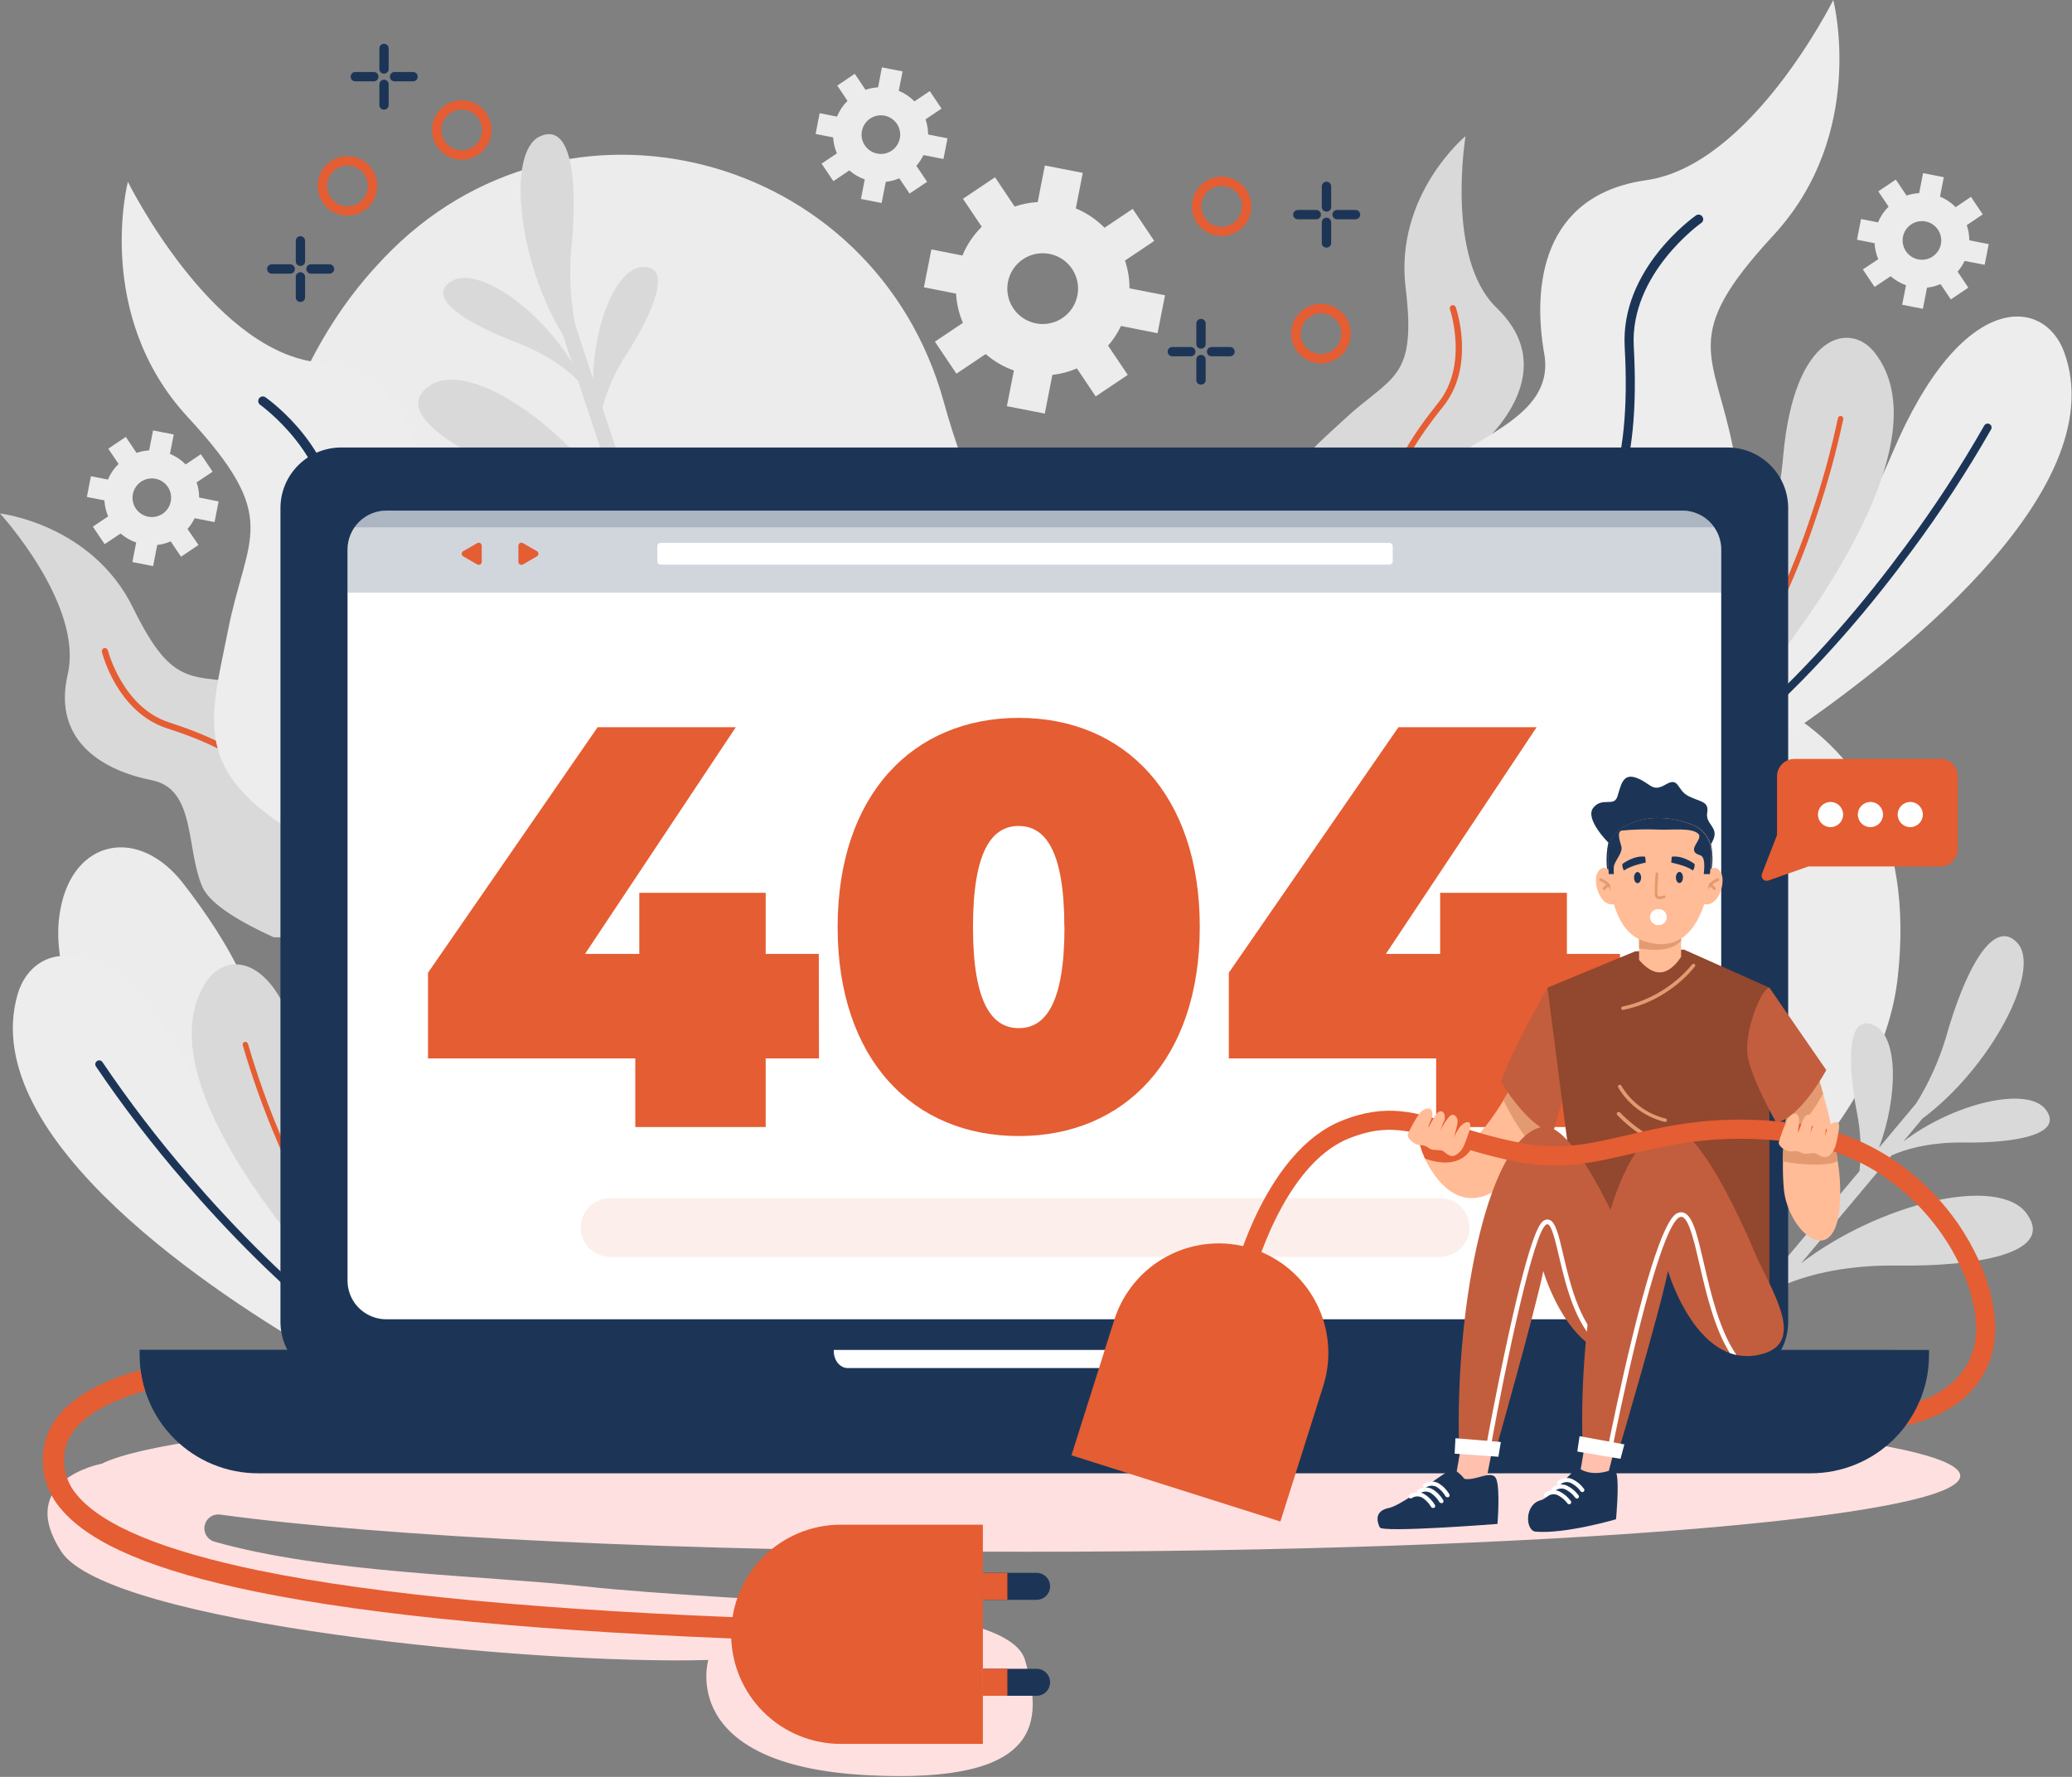 <svg width="730" height="626" viewBox="0 0 730 626" fill="none" xmlns="http://www.w3.org/2000/svg">
<rect x="0" y="0" width="730" height="626" fill="#808080" stroke="none"/>
<g clip-path="url(#clip0_304_1042)">
<path d="M332.515 141.608C308.151 53.196 198.305 24.697 135.351 90.788L132.642 93.687C42.344 191.794 85.022 433.553 273.379 494.828C461.735 556.104 657.632 444.135 668.627 344.175C679.621 244.214 592.745 212.689 457.933 240.697C381.703 256.491 347.692 196.658 332.515 141.608Z" fill="#ECECEC"/>
<path d="M522.551 161.98C497.347 166.083 490.361 188.404 509.878 204.246C516.309 209.473 525.482 213.83 538.567 216C588.42 224.269 614.86 202.218 594.884 173.624C582.512 155.976 547.517 157.861 522.551 161.98Z" fill="#FFE8D9"/>
<path d="M64.507 311.193C48.84 291.026 25.886 295.589 21.307 320.254C19.723 328.397 20.357 338.551 24.729 351.082C41.331 398.797 73.347 411.454 88.888 380.23C98.472 360.951 80.032 331.169 64.507 311.193Z" fill="#ECECEC"/>
<path d="M407.826 117.386L410.456 104.032L397.941 101.576C397.946 98.254 397.411 94.953 396.357 91.802L406.654 84.879L399.066 73.584L389.149 80.237C386.263 77.314 382.821 74.998 379.026 73.426L381.482 60.911L368.127 58.297L365.592 71.192C362.829 71.342 360.099 71.875 357.482 72.776L350.559 62.447L339.264 70.035L345.885 79.889C342.962 82.775 340.646 86.217 339.074 90.012L328.143 87.873L325.513 101.212L336.84 103.445C337.033 106.992 337.848 110.478 339.248 113.742L329.379 120.364L336.967 131.659L347.264 124.737C350.182 127.279 353.559 129.242 357.212 130.519L354.741 143.097L368.095 145.711L370.773 132.071C373.749 131.747 376.659 130.978 379.406 129.79L386.028 139.659L397.323 132.071L390.4 121.774C392.222 119.686 393.747 117.357 394.931 114.851L407.826 117.386ZM374.321 112.032C372.275 113.408 369.866 114.146 367.4 114.154C364.934 114.161 362.522 113.437 360.467 112.073C358.413 110.709 356.809 108.766 355.859 106.491C354.909 104.215 354.654 101.709 355.129 99.289C355.603 96.869 356.784 94.644 358.523 92.895C360.262 91.147 362.48 89.953 364.898 89.465C367.315 88.978 369.823 89.218 372.103 90.155C374.384 91.093 376.336 92.686 377.711 94.733C379.551 97.478 380.227 100.84 379.592 104.083C378.956 107.325 377.061 110.184 374.321 112.032Z" fill="#ECECEC"/>
<path d="M332.389 56.016L333.83 48.729L326.987 47.383C326.984 45.565 326.679 43.761 326.084 42.044L331.723 38.258L327.573 32.095L322.187 35.707C320.603 34.112 318.718 32.846 316.642 31.984L317.989 25.157L310.702 23.731L309.371 30.765C307.861 30.86 306.369 31.153 304.935 31.636L301.149 25.996L294.987 30.147L298.599 35.533C297 37.114 295.734 38.999 294.876 41.078L288.777 39.889L287.351 47.192L293.529 48.412C293.64 50.349 294.085 52.251 294.844 54.036L289.458 57.648L293.609 63.826L299.232 60.04C300.823 61.435 302.668 62.511 304.666 63.208L303.319 70.099L310.607 71.525L312.08 64.064C313.716 63.887 315.317 63.471 316.832 62.828L320.46 68.198L326.638 64.048L322.852 58.424C323.852 57.283 324.689 56.009 325.339 54.638L332.389 56.016ZM314.123 53.101C313.005 53.846 311.69 54.244 310.346 54.244C309.002 54.243 307.688 53.846 306.569 53.1C305.451 52.354 304.578 51.295 304.06 50.054C303.543 48.813 303.404 47.447 303.661 46.128C303.919 44.809 304.561 43.595 305.506 42.64C306.452 41.684 307.659 41.03 308.976 40.759C310.292 40.489 311.66 40.614 312.906 41.118C314.151 41.623 315.22 42.485 315.977 43.596C316.482 44.341 316.835 45.179 317.015 46.06C317.195 46.942 317.199 47.851 317.027 48.734C316.855 49.618 316.509 50.458 316.011 51.208C315.513 51.957 314.871 52.601 314.123 53.101Z" fill="#ECECEC"/>
<path d="M699.233 93.291L700.659 86.004L693.831 84.658C693.814 82.841 693.509 81.04 692.928 79.319L698.552 75.533L694.401 69.355L689.015 72.982C687.444 71.379 685.563 70.112 683.486 69.26L684.833 62.432L677.53 60.99L676.152 68.04C674.641 68.119 673.148 68.407 671.716 68.895L667.93 63.271L661.752 67.422L665.379 72.808C663.776 74.379 662.509 76.26 661.657 78.337L655.684 77.165L654.243 84.468L660.437 85.671C660.538 87.614 660.983 89.524 661.752 91.311L656.302 94.923L660.453 101.101L666.092 97.315C667.685 98.708 669.529 99.783 671.526 100.483L670.163 107.359L677.466 108.8L678.924 101.339C680.563 101.168 682.166 100.746 683.676 100.087L687.304 105.489L693.466 101.339L689.696 95.699C690.682 94.556 691.513 93.289 692.167 91.929L699.233 93.291ZM680.904 90.376C679.785 91.122 678.471 91.519 677.127 91.519C675.783 91.519 674.469 91.121 673.35 90.375C672.231 89.629 671.359 88.57 670.841 87.329C670.324 86.088 670.185 84.722 670.442 83.403C670.699 82.084 671.341 80.87 672.287 79.915C673.233 78.959 674.44 78.305 675.756 78.034C677.073 77.764 678.44 77.889 679.686 78.394C680.932 78.898 682.001 79.761 682.758 80.871C683.263 81.616 683.615 82.454 683.795 83.336C683.976 84.217 683.98 85.126 683.807 86.009C683.635 86.893 683.29 87.733 682.792 88.483C682.293 89.232 681.652 89.876 680.904 90.376Z" fill="#ECECEC"/>
<path d="M75.596 183.937L77.021 176.65L70.162 175.287C70.159 173.47 69.854 171.666 69.259 169.949L74.914 166.178L70.764 160.016L65.409 163.628C63.836 162.028 61.955 160.762 59.881 159.905L61.211 153.077L53.924 151.636L52.546 158.685C51.029 158.764 49.53 159.057 48.095 159.557L44.324 153.917L38.146 158.067L41.774 163.454C40.163 165.013 38.885 166.883 38.019 168.951L32.031 167.778L30.605 175.081L36.784 176.285C36.893 178.227 37.338 180.135 38.099 181.925L32.712 185.537L36.863 191.715L42.487 187.961C44.097 189.362 45.964 190.439 47.984 191.129L46.637 198.004L53.94 199.446L55.398 191.984C57.036 191.812 58.639 191.39 60.15 190.733L63.778 196.135L69.94 191.984L66.059 186.376C67.069 185.224 67.916 183.94 68.578 182.559L75.596 183.937ZM57.267 181.022C56.148 181.767 54.834 182.165 53.49 182.164C52.145 182.164 50.831 181.766 49.713 181.021C48.594 180.275 47.721 179.215 47.204 177.975C46.687 176.734 46.548 175.368 46.805 174.049C47.062 172.729 47.704 171.516 48.65 170.56C49.595 169.605 50.803 168.951 52.119 168.68C53.436 168.409 54.803 168.534 56.049 169.039C57.295 169.544 58.364 170.406 59.12 171.517C59.623 172.263 59.974 173.1 60.153 173.981C60.332 174.863 60.336 175.771 60.164 176.654C59.992 177.536 59.647 178.377 59.15 179.126C58.653 179.876 58.013 180.52 57.267 181.022Z" fill="#ECECEC"/>
<path d="M361.141 546.694C240.302 546.694 134.606 541.418 77.307 533.561C76.118 533.46 74.932 533.796 73.974 534.508C73.015 535.219 72.35 536.257 72.102 537.425C71.855 538.593 72.043 539.811 72.631 540.85C73.219 541.889 74.167 542.677 75.295 543.066C114.424 554.234 169.822 555.011 205.197 558.813C266.203 565.387 354.9 563.565 361.125 584.824C367.351 606.084 367.969 628.595 305.791 625.426C238.321 621.989 249.553 584.824 249.553 584.824C186.979 586.615 38.068 571.961 21.592 546.63C5.307 521.585 35.153 515.803 35.85 515.676C61.054 503.003 197.086 493.244 361.125 493.244C543.082 493.244 690.631 505.205 690.631 519.953C690.631 534.702 543.098 546.694 361.141 546.694Z" fill="#FFE0E0"/>
<path d="M135.35 469.308C120.855 454.686 89.173 420.42 69.196 381.498C40.539 325.656 11.802 330.646 6.178 350.385C-8.412 401.442 77.466 456.935 113.077 477.434L135.35 469.308Z" fill="#EDEDED"/>
<path d="M127.509 472.175C102.511 453.418 81.378 431.24 66.994 414.496C55.906 401.687 45.591 388.229 36.102 374.195C36.004 374.043 35.876 373.912 35.727 373.809C35.577 373.707 35.409 373.635 35.232 373.597C34.874 373.522 34.5 373.591 34.194 373.791C33.887 373.99 33.672 374.303 33.596 374.661C33.52 375.019 33.59 375.393 33.79 375.7C43.335 389.823 53.714 403.365 64.871 416.254C79.128 432.793 99.817 454.622 124.42 473.284L127.509 472.175Z" fill="#1C3557"/>
<path d="M131.77 449.664C125.038 436.246 112.301 408.159 107.58 379.517C100.515 336.745 80.571 333.973 72.729 345.759C51.153 378.155 102.891 437.735 119.43 455.383L131.77 449.664Z" fill="#D9D9D9"/>
<path d="M127.065 451.834C115.967 435.859 106.619 418.736 99.184 400.761C94.582 389.999 90.636 378.969 87.367 367.731C87.293 367.492 87.131 367.289 86.913 367.166C86.695 367.042 86.438 367.006 86.194 367.066C86.074 367.099 85.96 367.155 85.862 367.232C85.763 367.309 85.68 367.405 85.618 367.514C85.556 367.623 85.516 367.743 85.501 367.867C85.486 367.991 85.495 368.117 85.529 368.238C88.819 379.555 92.787 390.664 97.41 401.505C104.865 419.504 114.217 436.657 125.307 452.674L127.065 451.834Z" fill="#E55D32"/>
<path d="M607.304 252.198C620.674 236.531 649.696 199.921 666.694 159.667C691.074 101.845 720.096 104.665 727.193 123.929C745.569 173.735 664.096 235.517 630.131 258.582L607.304 252.198Z" fill="#EDEDED"/>
<path d="M615.336 254.495C638.877 233.901 658.282 210.139 671.336 192.412C681.426 178.825 690.689 164.642 699.075 149.941C699.251 149.619 699.548 149.381 699.9 149.279C700.252 149.176 700.63 149.218 700.952 149.394C701.273 149.571 701.511 149.868 701.614 150.22C701.716 150.572 701.675 150.95 701.498 151.271C693.038 166.073 683.701 180.355 673.538 194.044C660.643 211.596 641.57 234.915 618.441 255.383L615.336 254.495Z" fill="#1C3557"/>
<path d="M609.411 232.317C615.098 218.44 625.696 189.545 628.262 160.571C632.096 117.386 651.787 113.046 660.516 124.278C684.516 154.979 637.292 218.282 622.147 237.07L609.411 232.317Z" fill="#D9D9D9"/>
<path d="M614.258 234.155C624.124 217.39 632.159 199.614 638.227 181.133C641.996 170.052 645.107 158.759 647.542 147.311C647.564 147.189 647.611 147.072 647.679 146.968C647.748 146.864 647.836 146.775 647.939 146.706C648.043 146.636 648.159 146.588 648.281 146.564C648.403 146.54 648.529 146.541 648.65 146.566C648.773 146.589 648.89 146.636 648.995 146.704C649.1 146.772 649.19 146.86 649.26 146.963C649.331 147.066 649.381 147.182 649.406 147.304C649.432 147.426 649.434 147.553 649.411 147.675C646.964 159.193 643.837 170.555 640.048 181.703C633.972 200.219 625.931 218.031 616.064 234.836L614.258 234.155Z" fill="#E55D32"/>
<path d="M201.188 88.46C203.691 65.109 201.742 42.519 190.099 48.111C178.455 53.703 182.542 92.468 198.352 118.036L201.647 128.016C190.447 109.181 168.111 93.165 158.875 99.184C149.639 105.204 165.592 114.377 181.481 120.444C193.568 125.054 200.491 130.836 203.659 134.115L219.231 181.276C201.41 151.493 166.115 126.353 151.604 135.779C137.093 145.204 162.281 159.905 187.469 169.521C206.479 176.777 217.378 185.886 222.479 191.113L225.647 200.523L230.78 199.636L212.245 143.604C214.097 136.855 217 130.44 220.847 124.594C230.004 110.337 237.196 93.386 226.344 94.068C216.934 94.638 209.346 114.155 208.919 133.497L202.582 114.091C200.987 105.647 200.518 97.028 201.188 88.46Z" fill="#D9D9D9"/>
<path d="M685.561 365.608C691.898 342.987 702.005 322.741 710.749 332.198C719.494 341.656 701.387 376.206 677.26 394.123L670.559 402.187C687.985 388.816 714.583 382.242 720.904 391.098C727.224 399.953 709.054 402.741 692.056 402.519C679.113 402.329 670.606 405.181 666.44 407.05L634.535 445.07C662.1 423.969 704.238 413.624 714.187 427.755C724.135 441.886 695.367 446.226 668.404 445.862C648.032 445.577 634.567 450.028 627.898 453.006L621.561 460.595C620.072 459.707 618.598 458.789 617.109 457.886L655.129 412.579C655.91 405.601 655.584 398.544 654.163 391.668C650.995 374.971 650.503 356.626 660.341 361.252C668.88 365.276 668.705 386.202 662.02 404.357L675.137 388.69C679.604 381.483 683.108 373.724 685.561 365.608Z" fill="#D9D9D9"/>
<path d="M156.974 330.218H183.05C168.967 327.89 134.036 312.888 130.915 282.82C126.97 244.801 113.489 245.197 90.551 241.22C67.612 237.244 61.402 243.739 46.891 214.163C32.38 184.587 0 180.896 0 180.896C0 180.896 29.513 213.086 23.858 237.545C18.202 262.005 37.782 271.795 53.45 274.868C69.117 277.941 65.41 298.979 71.319 312.508C74.044 318.686 85.165 325.086 96.46 330.218H156.974Z" fill="#D9D9D9"/>
<path d="M100.499 292.721C101.64 304.127 108.198 317.688 118.036 328.998L119.113 330.218H122.075C121.236 329.315 120.491 328.428 119.683 327.573C110.178 316.753 103.731 303.319 102.654 292.499C100.927 275.295 87.636 263.557 59.517 254.48C43.2 249.204 38.051 229.291 38.004 229.133C37.933 228.855 37.755 228.616 37.509 228.467C37.263 228.319 36.968 228.274 36.689 228.341C36.55 228.374 36.419 228.435 36.304 228.519C36.189 228.604 36.092 228.71 36.018 228.833C35.944 228.955 35.895 229.091 35.875 229.232C35.854 229.373 35.861 229.517 35.897 229.656C36.103 230.527 41.378 250.947 58.852 256.586C86.004 265.315 98.867 276.484 100.499 292.721Z" fill="#E55D32"/>
<path d="M143.557 330.218H198.369V330.044C199.919 324.574 200.797 318.935 200.983 313.252C201.632 294.068 201.965 245.894 189.561 233.553C173.973 218.044 142.717 211.977 146.789 188.579C150.86 165.181 147.818 132.785 110.828 127.509C73.838 122.234 45.054 64.048 45.054 64.048C45.054 64.048 32.887 110.987 66.171 146.963C99.454 182.939 87.05 188.151 80.333 222.068C73.616 255.985 65.711 274.504 116.468 300.436C128.853 306.694 138.497 317.297 143.557 330.218Z" fill="#EDEDED"/>
<path d="M115.343 186.075C112.919 229.972 122.075 254.717 145.046 266.329C159.478 273.616 174.638 289.87 184.65 308.753C188.289 315.605 191.255 322.793 193.505 330.218H196.895C194.557 322.26 191.42 314.559 187.533 307.232C177.093 287.509 161.775 271.145 146.551 263.446C124.879 252.499 116.262 228.689 118.622 186.265C120.206 158.97 94.606 140.721 93.529 139.96C93.355 139.838 93.159 139.75 92.952 139.703C92.744 139.657 92.529 139.651 92.32 139.687C92.11 139.723 91.91 139.8 91.73 139.914C91.55 140.027 91.394 140.175 91.272 140.349C91.149 140.522 91.061 140.718 91.014 140.926C90.968 141.133 90.962 141.348 90.998 141.558C91.034 141.767 91.111 141.968 91.225 142.148C91.338 142.328 91.486 142.483 91.66 142.606C91.866 142.78 116.769 160.602 115.343 186.075Z" fill="#1C3557"/>
<path d="M463.288 243.311H489.965L517.038 225.679C523.708 215.208 529.537 203.786 528.444 197.164C526.052 182.574 511.399 167.065 522.852 155.85C534.306 144.634 545.363 125.846 527.272 108.436C509.181 91.026 516.341 47.937 516.341 47.937C516.341 47.937 491.248 68.721 495.225 101.418C499.201 134.115 490.393 132.103 473.411 147.913C456.428 163.723 444.817 170.741 462.321 204.8C468.848 217.505 467.565 231.287 463.288 243.311Z" fill="#D9D9D9"/>
<path d="M493.213 196.467C498.488 206.638 500.389 221.592 498.314 236.452C498.314 236.974 498.155 237.497 498.076 238.036L495.589 239.62C495.811 238.405 496.001 237.233 496.159 236.103C498.139 221.846 496.27 207.065 491.28 197.418C483.359 182.052 488.112 164.958 506.662 141.972C517.45 128.649 510.908 109.148 510.828 108.943C510.738 108.669 510.758 108.371 510.886 108.113C511.013 107.855 511.237 107.658 511.51 107.564C511.781 107.473 512.077 107.491 512.335 107.616C512.592 107.74 512.791 107.96 512.888 108.23C513.173 109.085 519.921 129.061 508.357 143.335C490.377 165.608 485.704 181.972 493.213 196.467Z" fill="#E55D32"/>
<path d="M563.834 243.311C567.119 240.603 570.688 238.26 574.48 236.325C625.173 210.456 617.252 191.889 610.615 158.02C603.977 124.151 591.494 118.907 624.777 82.931C658.06 46.955 645.894 0 645.894 0C645.894 0 616.999 58.218 580.009 63.477C543.019 68.737 539.93 101.133 544.048 124.531C548.167 147.929 516.928 153.996 501.276 169.505C490.013 180.721 489.252 221.561 489.696 243.311H563.834Z" fill="#EDEDED"/>
<path d="M507.074 243.311C517.054 225.03 531.818 209.394 545.902 202.281C568.872 190.685 578.028 165.941 575.605 122.044C574.179 96.554 599.082 78.733 599.367 78.558C599.544 78.439 599.695 78.286 599.812 78.107C599.928 77.928 600.007 77.728 600.044 77.518C600.081 77.308 600.075 77.093 600.027 76.885C599.979 76.677 599.889 76.481 599.763 76.309C599.644 76.129 599.49 75.976 599.31 75.859C599.13 75.741 598.928 75.661 598.716 75.624C598.504 75.587 598.286 75.593 598.077 75.643C597.868 75.693 597.67 75.784 597.498 75.913C596.42 76.673 570.884 94.923 572.405 122.218C574.765 164.658 566.147 188.452 544.476 199.414C529.252 207.097 513.933 223.462 503.494 243.2V243.311H507.074Z" fill="#1C3557"/>
<path d="M608.62 157.656H120.19C108.379 157.656 98.805 167.231 98.805 179.042V465.648C98.805 477.46 108.379 487.034 120.19 487.034H608.62C620.431 487.034 630.005 477.46 630.005 465.648V179.042C630.005 167.231 620.431 157.656 608.62 157.656Z" fill="#1C3557"/>
<path d="M606.416 193.616V451.074C606.416 454.712 604.971 458.202 602.398 460.775C599.825 463.347 596.336 464.793 592.697 464.793H136.127C133.048 464.797 130.057 463.764 127.635 461.862C127.025 461.379 126.453 460.85 125.925 460.278C123.654 457.753 122.411 454.47 122.439 451.074V193.616C122.439 189.978 123.885 186.488 126.458 183.916C129.03 181.343 132.52 179.897 136.158 179.897H592.697C595.03 179.896 597.323 180.491 599.361 181.624C601.399 182.758 603.113 184.394 604.341 186.377C605.703 188.546 606.422 191.056 606.416 193.616Z" fill="white"/>
<path d="M288.539 372.879H269.766V397.07H223.826V372.879H150.796V342.701L210.55 256.206H259.232L206.115 336.064H225.236V314.535H269.766V336.064H288.475L288.539 372.879Z" fill="#E55D32"/>
<path d="M295.113 326.606C295.113 279.937 321.727 252.911 358.939 252.911C396.151 252.911 422.702 279.842 422.702 326.543C422.702 373.244 396.151 400.238 358.939 400.238C321.727 400.238 295.113 373.307 295.113 326.606ZM374.987 326.606C374.987 299.454 368.143 290.994 358.892 290.994C349.64 290.994 342.797 299.454 342.797 326.606C342.797 353.759 349.688 362.218 358.939 362.218C368.191 362.218 375.034 353.759 375.034 326.606H374.987Z" fill="#E55D32"/>
<path d="M570.757 372.879H552.048V397.07H505.981V372.879H432.935V342.701L492.69 256.206H541.371L488.27 336.064H507.391V314.535H552.048V336.064H570.757V372.879Z" fill="#E55D32"/>
<path d="M679.62 475.581V477.418C679.618 482.889 678.539 488.305 676.443 493.359C674.347 498.412 671.277 503.003 667.406 506.869C663.536 510.735 658.941 513.8 653.885 515.89C648.83 517.981 643.412 519.054 637.941 519.05H90.884C85.409 519.052 79.987 517.976 74.929 515.882C69.87 513.788 65.274 510.719 61.402 506.848C57.53 502.978 54.458 498.382 52.363 493.324C50.267 488.267 49.188 482.846 49.188 477.371V475.533L679.62 475.581Z" fill="#1C3557"/>
<g style="mix-blend-mode:screen">
<path d="M293.751 475.581V475.993C293.751 479.304 295.953 481.981 298.694 481.981H427.391C430.116 481.981 432.317 479.304 432.317 475.993V475.581H293.751Z" fill="white"/>
</g>
<path opacity="0.2" d="M606.417 193.616V208.808H122.44V193.616C122.43 190.809 123.294 188.069 124.911 185.775C126.172 183.96 127.854 182.477 129.813 181.454C131.771 180.43 133.949 179.896 136.159 179.897H592.698C596.333 179.91 599.815 181.359 602.385 183.929C604.955 186.5 606.404 189.982 606.417 193.616Z" fill="#1C3557"/>
<path d="M489.49 191.256H232.776C232.12 191.256 231.588 191.788 231.588 192.444V197.751C231.588 198.407 232.12 198.939 232.776 198.939H489.49C490.146 198.939 490.678 198.407 490.678 197.751V192.444C490.678 191.788 490.146 191.256 489.49 191.256Z" fill="white"/>
<path d="M169.727 195.089V197.941C169.726 198.126 169.677 198.308 169.584 198.468C169.492 198.628 169.358 198.761 169.198 198.854C169.038 198.947 168.857 198.996 168.671 198.997C168.486 198.998 168.304 198.951 168.143 198.86L165.672 197.434L163.2 196.008C163.039 195.915 162.905 195.781 162.812 195.62C162.719 195.458 162.67 195.276 162.67 195.089C162.67 194.903 162.719 194.72 162.812 194.559C162.905 194.398 163.039 194.264 163.2 194.171L165.672 192.761L168.143 191.335C168.304 191.244 168.486 191.196 168.671 191.197C168.857 191.198 169.038 191.248 169.198 191.341C169.358 191.433 169.492 191.567 169.584 191.727C169.677 191.887 169.726 192.069 169.727 192.254V195.089Z" fill="#E55D32"/>
<path d="M182.638 195.089V197.941C182.639 198.126 182.688 198.308 182.781 198.468C182.873 198.628 183.006 198.761 183.167 198.854C183.327 198.947 183.508 198.996 183.693 198.997C183.879 198.998 184.061 198.951 184.222 198.86L186.693 197.434L189.149 196.008C189.31 195.915 189.444 195.781 189.537 195.62C189.63 195.458 189.679 195.276 189.679 195.089C189.679 194.903 189.63 194.72 189.537 194.559C189.444 194.398 189.31 194.264 189.149 194.171L186.693 192.761L184.222 191.335C184.061 191.244 183.879 191.196 183.693 191.197C183.508 191.198 183.327 191.248 183.167 191.341C183.006 191.433 182.873 191.567 182.781 191.727C182.688 191.887 182.639 192.069 182.638 192.254V195.089Z" fill="#E55D32"/>
<path opacity="0.2" d="M603.93 185.775H124.879C126.14 183.96 127.822 182.477 129.781 181.454C131.74 180.43 133.917 179.896 136.127 179.897H592.698C594.906 179.895 597.082 180.428 599.038 181.452C600.994 182.476 602.673 183.959 603.93 185.775Z" fill="#1C3557"/>
<path opacity="0.1" d="M507.391 442.805H214.955C212.207 442.805 209.572 441.713 207.629 439.77C205.686 437.827 204.594 435.192 204.594 432.444C204.594 431.084 204.862 429.738 205.383 428.482C205.904 427.226 206.667 426.085 207.63 425.124C208.592 424.163 209.734 423.401 210.991 422.883C212.248 422.364 213.595 422.098 214.955 422.1H507.391C508.75 422.098 510.097 422.364 511.354 422.883C512.611 423.401 513.753 424.163 514.716 425.124C515.678 426.085 516.441 427.226 516.962 428.482C517.483 429.738 517.751 431.084 517.751 432.444C517.751 435.192 516.66 437.827 514.717 439.77C512.774 441.713 510.138 442.805 507.391 442.805Z" fill="#E55D32"/>
<path d="M547.185 393.411C545.194 397.262 543.01 401.011 540.642 404.642C524.943 428.405 513.268 423.319 506.995 415.985C504.972 413.621 503.297 410.98 502.02 408.143C500.675 405.199 499.752 402.079 499.28 398.876L502.195 399.541C505.648 401.125 511.367 403.312 515.612 402.71C516.153 402.625 516.683 402.487 517.197 402.298C520.999 400.856 526.179 393.379 529.68 387.676C531.977 383.953 533.561 380.991 533.561 380.991L547.185 393.411Z" fill="#FFBC96"/>
<path d="M547.185 393.411C545.194 397.262 543.01 401.011 540.642 404.642C536.277 399.433 532.583 393.695 529.648 387.565C531.945 383.842 533.529 380.88 533.529 380.88L547.185 393.411Z" fill="#E39A70"/>
<path d="M519.003 403.406C519.003 403.406 515.834 413.117 502.02 408.159C500.675 405.214 499.752 402.094 499.28 398.892L502.195 399.557C505.648 401.141 511.367 403.327 515.612 402.725L519.003 403.406Z" fill="#E55D32"/>
<path d="M647.779 428.199C644.611 446.48 629.751 433.062 628.468 418.789C628.197 415.58 628.092 412.36 628.151 409.141C628.151 406.195 628.357 403.343 628.563 400.761C628.563 400.27 628.563 399.779 628.674 399.304C629.229 393.094 630.005 388.737 630.005 388.737L639.732 376.777C639.732 376.777 640.856 380.135 642.314 385.284C643.644 390.036 645.244 396.373 646.464 402.979C646.829 404.991 647.161 407.018 647.446 409.046C648.506 415.379 648.618 421.833 647.779 428.199Z" fill="#FFBC96"/>
<path d="M642.314 385.284C639.43 390.591 634.677 397.624 628.562 400.761C628.562 400.27 628.563 399.779 628.674 399.304C629.228 393.094 630.005 388.737 630.005 388.737L639.731 376.777C639.731 376.777 640.856 380.135 642.314 385.284Z" fill="#E39A70"/>
<path d="M647.446 409.046C643.93 411.185 632.397 410.171 628.151 409.141C628.151 405.624 628.421 402.25 628.674 399.304L646.464 402.979C646.797 404.991 647.161 407.019 647.446 409.046Z" fill="#E39A70"/>
<path d="M545.204 347.961C545.204 347.961 531.137 372.801 528.824 381.228C528.824 381.228 538.424 397.292 547.153 399.066L550.321 388.119C550.321 388.119 550.717 353.775 545.204 347.961Z" fill="#C25E3E"/>
<path d="M576.096 335.161L545.205 347.961L558.861 453.846C558.861 453.846 601.395 459.818 623.383 453.846V347.961L593.284 334.543L576.096 335.161Z" fill="#92472F"/>
<path d="M569.791 392.856C575.995 399.265 583.8 403.898 592.397 406.274C592.49 406.3 592.588 406.305 592.683 406.289C592.778 406.274 592.869 406.237 592.949 406.183C593.029 406.129 593.096 406.058 593.146 405.975C593.195 405.892 593.227 405.799 593.237 405.703C593.254 405.548 593.216 405.391 593.129 405.26C593.042 405.13 592.912 405.034 592.762 404.991C584.387 402.677 576.784 398.165 570.742 391.921C570.655 391.835 570.546 391.775 570.428 391.747C570.309 391.718 570.185 391.723 570.068 391.761C569.952 391.799 569.849 391.867 569.769 391.96C569.69 392.052 569.637 392.165 569.617 392.286C569.598 392.388 569.604 392.493 569.635 392.592C569.665 392.691 569.719 392.782 569.791 392.856Z" fill="#E39A70"/>
<path d="M570.044 382.812C570.044 382.918 570.071 383.022 570.123 383.113C570.487 383.751 570.884 384.37 571.311 384.967C574.988 390.105 580.383 393.758 586.519 395.264H586.678C586.828 395.27 586.974 395.219 587.089 395.123C587.203 395.026 587.278 394.89 587.298 394.742C587.317 394.593 587.281 394.443 587.196 394.32C587.11 394.196 586.982 394.109 586.836 394.076C583.583 393.281 580.522 391.842 577.834 389.845C575.146 387.848 572.885 385.333 571.185 382.448C571.112 382.332 571.002 382.243 570.874 382.195C570.745 382.148 570.604 382.145 570.473 382.187C570.342 382.229 570.229 382.313 570.151 382.426C570.074 382.539 570.036 382.675 570.044 382.812Z" fill="#E39A70"/>
<path d="M571.153 355.248C571.159 355.333 571.182 355.416 571.222 355.492C571.262 355.567 571.317 355.634 571.385 355.686C571.452 355.738 571.53 355.776 571.613 355.796C571.696 355.816 571.782 355.818 571.866 355.802C578.022 354.562 583.834 351.994 588.896 348.278C591.985 346.068 594.761 343.452 597.15 340.499C597.245 340.368 597.284 340.206 597.261 340.046C597.237 339.886 597.152 339.741 597.023 339.644C596.959 339.595 596.886 339.559 596.807 339.539C596.729 339.519 596.648 339.514 596.568 339.526C596.488 339.538 596.412 339.566 596.343 339.608C596.274 339.65 596.214 339.705 596.167 339.771C589.892 347.332 581.254 352.56 571.645 354.614C571.498 354.638 571.365 354.716 571.274 354.834C571.183 354.952 571.14 355.1 571.153 355.248Z" fill="#E39A70"/>
<path d="M523.691 521.173L527.002 504.127H515.675L512.919 520.223C514.547 521.129 516.348 521.682 518.204 521.846C520.06 522.01 521.93 521.78 523.691 521.173Z" fill="#FFC0AD"/>
<path d="M515.929 520.999C515.929 520.999 513.426 517.703 511.462 517.83C509.498 517.957 494.448 530.234 489.284 531.28C484.119 532.325 485.149 536.159 486.115 538.107C487.082 540.056 527.589 536.888 527.589 536.888C527.589 536.888 528.571 524.816 527.193 521.141C525.814 517.466 520.064 521.838 515.929 520.999Z" fill="#1C3557"/>
<path d="M507.644 529.521C507.828 529.592 508.031 529.592 508.214 529.521C508.38 529.423 508.5 529.262 508.548 529.075C508.595 528.888 508.566 528.689 508.468 528.523C507.542 526.916 506.223 525.569 504.634 524.611C503.83 524.185 502.926 523.989 502.018 524.042C501.11 524.095 500.234 524.396 499.486 524.912C499.333 525.028 499.233 525.199 499.206 525.389C499.18 525.579 499.229 525.772 499.343 525.925C499.462 526.079 499.637 526.179 499.829 526.206C500.021 526.233 500.216 526.183 500.373 526.068C500.909 525.721 501.529 525.525 502.167 525.5C502.805 525.475 503.438 525.622 504 525.925C505.299 526.775 506.383 527.914 507.169 529.252C507.225 529.327 507.296 529.39 507.378 529.437C507.46 529.483 507.551 529.512 507.644 529.521Z" fill="white"/>
<path d="M509.783 527.446C509.967 527.517 510.17 527.517 510.353 527.446C510.437 527.399 510.51 527.335 510.569 527.259C510.628 527.183 510.671 527.096 510.696 527.003C510.721 526.91 510.727 526.814 510.715 526.718C510.702 526.623 510.671 526.531 510.623 526.448C509.692 524.844 508.374 523.498 506.789 522.535C505.982 522.11 505.075 521.914 504.165 521.967C503.255 522.02 502.376 522.321 501.625 522.836C501.549 522.894 501.485 522.966 501.437 523.048C501.39 523.131 501.359 523.222 501.347 523.316C501.335 523.411 501.343 523.507 501.369 523.599C501.394 523.69 501.438 523.776 501.498 523.85C501.614 524.002 501.786 524.103 501.976 524.129C502.165 524.156 502.358 524.107 502.512 523.993C503.049 523.648 503.667 523.452 504.304 523.424C504.942 523.397 505.575 523.538 506.14 523.834C507.448 524.678 508.535 525.825 509.308 527.177C509.425 527.325 509.596 527.421 509.783 527.446Z" fill="white"/>
<path d="M504.714 531.217C504.804 531.256 504.901 531.276 504.999 531.276C505.097 531.276 505.194 531.256 505.284 531.217C505.367 531.169 505.441 531.105 505.499 531.029C505.558 530.953 505.601 530.866 505.626 530.774C505.651 530.681 505.658 530.584 505.645 530.489C505.633 530.394 505.601 530.302 505.553 530.219C504.605 528.622 503.284 527.28 501.704 526.306C500.899 525.886 499.995 525.692 499.088 525.745C498.181 525.798 497.306 526.096 496.555 526.607C496.479 526.665 496.416 526.738 496.368 526.821C496.32 526.903 496.289 526.995 496.276 527.09C496.264 527.185 496.27 527.281 496.295 527.374C496.32 527.466 496.362 527.553 496.421 527.629C496.479 527.705 496.551 527.768 496.634 527.816C496.717 527.864 496.809 527.895 496.904 527.908C496.998 527.92 497.095 527.914 497.187 527.889C497.28 527.864 497.366 527.821 497.442 527.763C497.979 527.417 498.599 527.221 499.237 527.195C499.875 527.17 500.508 527.317 501.07 527.621C502.373 528.465 503.458 529.605 504.238 530.947C504.295 531.023 504.366 531.085 504.448 531.132C504.53 531.178 504.62 531.207 504.714 531.217Z" fill="white"/>
<path d="M575.067 443.185C575.067 443.185 555.692 395.074 543.653 396.959C524.991 399.905 512.524 457.157 514.045 510.606L526.845 511.335C526.845 511.335 541.102 461.006 543.732 447.81C543.732 447.81 553.617 482.076 575.843 477.307C592.302 473.775 581.577 456.919 575.067 443.185Z" fill="#C25E3E"/>
<path d="M525.323 509.133L523.739 508.848C523.739 508.658 527.177 489.933 531.312 471.003C539.723 432.397 542.892 430.591 543.985 429.989C544.284 429.799 544.624 429.683 544.977 429.653C545.33 429.623 545.685 429.678 546.013 429.814C548.119 430.733 549.181 435.248 550.765 442.06C553.363 453.149 556.912 468.183 566.686 474.503L565.83 475.85C555.486 469.181 551.858 453.672 549.213 442.424C547.929 437.006 546.725 431.89 545.363 431.335C545.284 431.335 545.11 431.224 544.761 431.43C540.405 433.854 530.757 479.24 525.323 509.133Z" fill="white"/>
<path d="M512.776 506.694L528.475 507.993L528.776 508.025L527.905 513.221L512.491 512.143L512.776 506.694Z" fill="white"/>
<path d="M570.108 477.545C570.108 477.545 592.634 481.87 622.512 476.5C620.275 464.689 614.253 453.929 605.355 445.846L565.07 448.761C562.535 458.266 564.421 467.866 570.108 477.545Z" fill="#1C3557"/>
<path d="M563.676 517.371C561.445 516.849 559.179 516.489 556.896 516.294C555.439 516.389 546.156 527.747 542.892 528.524C536.983 529.965 537.379 539.28 541.039 539.613C551.589 540.484 569.364 535.24 569.364 535.24C569.364 535.24 570.473 523.217 569.601 519.494C568.73 515.771 566.671 518.338 563.676 517.371Z" fill="#1C3557"/>
<path d="M566.829 518.179L570.742 502.86H559.432L556.896 517.64C556.896 517.64 560.587 520.175 566.829 518.179Z" fill="#FFC0AD"/>
<path d="M555.439 527.953C555.537 527.971 555.639 527.97 555.737 527.948C555.835 527.926 555.927 527.885 556.009 527.826C556.161 527.71 556.262 527.538 556.288 527.349C556.315 527.159 556.266 526.966 556.151 526.812C555.051 525.319 553.598 524.122 551.922 523.327C551.076 522.997 550.156 522.902 549.261 523.052C548.365 523.203 547.528 523.594 546.837 524.183C546.704 524.321 546.63 524.506 546.63 524.698C546.63 524.889 546.704 525.074 546.837 525.212C546.973 525.349 547.158 525.425 547.351 525.425C547.544 525.425 547.73 525.349 547.866 525.212C548.366 524.815 548.962 524.558 549.594 524.466C550.225 524.374 550.87 524.451 551.462 524.69C552.863 525.382 554.079 526.398 555.011 527.652C555.113 527.8 555.265 527.906 555.439 527.953Z" fill="white"/>
<path d="M557.356 525.672C557.453 525.688 557.552 525.683 557.648 525.659C557.743 525.634 557.833 525.59 557.91 525.529C557.988 525.474 558.055 525.404 558.106 525.323C558.156 525.241 558.19 525.151 558.205 525.056C558.219 524.961 558.215 524.865 558.192 524.772C558.168 524.679 558.126 524.592 558.068 524.515C556.97 523.024 555.516 521.831 553.839 521.046C552.995 520.712 552.076 520.613 551.18 520.761C550.284 520.909 549.445 521.298 548.754 521.886C548.619 522.019 548.542 522.201 548.538 522.39C548.535 522.58 548.606 522.764 548.736 522.902C548.866 523.041 549.045 523.123 549.235 523.131C549.424 523.14 549.61 523.073 549.752 522.947C550.249 522.546 550.845 522.285 551.477 522.19C552.109 522.095 552.755 522.171 553.348 522.408C554.754 523.1 555.971 524.122 556.896 525.387C557.011 525.533 557.174 525.634 557.356 525.672Z" fill="white"/>
<path d="M552.714 529.949C552.812 529.968 552.914 529.966 553.012 529.944C553.11 529.922 553.202 529.881 553.284 529.823C553.436 529.706 553.536 529.535 553.563 529.345C553.59 529.155 553.541 528.963 553.426 528.809C552.326 527.316 550.873 526.118 549.197 525.324C548.35 524.997 547.432 524.903 546.537 525.054C545.642 525.204 544.804 525.593 544.112 526.179C543.977 526.313 543.899 526.494 543.896 526.684C543.893 526.874 543.964 527.057 544.094 527.196C544.224 527.334 544.403 527.416 544.593 527.424C544.782 527.433 544.968 527.367 545.11 527.24C545.605 526.836 546.201 526.573 546.834 526.478C547.466 526.383 548.113 526.461 548.706 526.702C550.106 527.394 551.322 528.41 552.254 529.664C552.367 529.812 552.531 529.914 552.714 529.949Z" fill="white"/>
<path d="M619.755 477.292C616.331 478.079 612.752 477.871 609.443 476.69C594.52 471.367 587.66 447.763 587.66 447.763C585.094 460.959 570.235 511.256 570.235 511.256L567.922 510.955L566.338 510.733L557.577 509.577C555.85 457.854 568.936 399.858 587.581 396.911C599.621 395.01 619.011 443.137 619.011 443.137C625.49 456.919 636.215 473.775 619.755 477.292Z" fill="#C25E3E"/>
<path d="M611.786 477.355C610.991 477.184 610.208 476.961 609.442 476.69C603.945 467.85 601.093 455.494 598.78 445.545C596.959 437.624 595.216 430.147 592.951 428.864C592.786 428.769 592.603 428.712 592.413 428.698C592.224 428.684 592.034 428.714 591.858 428.785C589.925 429.402 585.378 435.818 576.618 471.557C572.452 488.618 568.982 505.6 567.921 510.971C567.699 512.048 567.572 512.666 567.572 512.698L565.988 512.397C565.988 512.397 566.099 511.795 566.305 510.812C567.367 505.553 570.836 488.428 575.05 471.208C585.331 429.228 589.862 427.739 591.351 427.248C591.737 427.113 592.148 427.064 592.555 427.102C592.962 427.14 593.357 427.266 593.711 427.47C596.61 429.054 598.163 435.85 600.333 445.181C602.757 455.684 605.798 468.737 611.786 477.355Z" fill="white"/>
<path d="M556.515 505.981L572.009 508.817L572.294 508.864L570.931 513.949L555.708 511.383L556.515 505.981Z" fill="white"/>
<path d="M623.383 347.961L643.423 376.983C643.423 376.983 634.52 393.759 625.807 395.517C625.807 395.517 616.73 379.676 615.668 371.565C614.607 363.454 620.262 348.61 623.383 347.961Z" fill="#C25E3E"/>
<path d="M566.005 303.002C566.005 314.266 572.943 322.012 584.207 322.012C595.47 322.012 603.328 313.68 603.328 302.416C603.328 291.153 596.658 282.614 585.395 282.614C571.803 282.63 566.005 291.755 566.005 303.002Z" fill="#1C3557"/>
<path d="M566.591 296.792C566.591 296.792 558.211 288.491 561.347 284.578C564.484 280.666 568.571 284.404 569.823 280.666C571.074 276.927 571.549 272.127 576.65 274.075C581.751 276.024 581.973 279.24 586.836 276.388C591.7 273.537 590.638 278.353 594.916 280.491C599.193 282.63 602.171 282.266 601.474 286.353C600.777 290.44 605.577 291.295 603.613 295.858C601.648 300.42 599.351 298.091 599.351 298.091L566.591 296.792Z" fill="#1C3557"/>
<path d="M568.461 307.866C568.461 307.866 565.292 303.683 563.011 307.137C560.729 310.59 563.977 320.776 569.664 318.226L568.461 307.866Z" fill="#FFBC96"/>
<path d="M568.429 315.137C568.323 315.138 568.219 315.105 568.133 315.042C568.047 314.979 567.984 314.89 567.954 314.788C567.612 313.796 567.065 312.888 566.346 312.123C565.628 311.359 564.756 310.755 563.787 310.353C563.727 310.332 563.673 310.299 563.626 310.256C563.579 310.213 563.541 310.162 563.514 310.104C563.488 310.046 563.473 309.984 563.471 309.921C563.469 309.857 563.479 309.794 563.502 309.735C563.523 309.675 563.556 309.62 563.599 309.573C563.642 309.527 563.693 309.489 563.751 309.462C563.808 309.436 563.871 309.421 563.934 309.419C563.998 309.417 564.061 309.427 564.12 309.45C565.233 309.903 566.234 310.592 567.055 311.47C567.875 312.348 568.496 313.394 568.872 314.535C568.889 314.595 568.894 314.658 568.886 314.721C568.879 314.783 568.859 314.843 568.828 314.897C568.797 314.952 568.756 315 568.706 315.038C568.657 315.076 568.6 315.105 568.54 315.121L568.429 315.137Z" fill="#E39A70"/>
<path d="M565.133 313.553C565.042 313.558 564.952 313.53 564.88 313.474C564.825 313.441 564.777 313.398 564.739 313.347C564.701 313.295 564.674 313.237 564.659 313.175C564.645 313.112 564.643 313.048 564.653 312.985C564.664 312.922 564.687 312.862 564.721 312.808C565.191 312.178 565.812 311.676 566.527 311.351C566.648 311.302 566.782 311.301 566.903 311.348C567.023 311.395 567.122 311.487 567.177 311.604C567.225 311.722 567.226 311.854 567.178 311.972C567.131 312.091 567.04 312.186 566.923 312.238C566.375 312.473 565.899 312.851 565.545 313.331C565.5 313.399 565.439 313.455 565.367 313.494C565.295 313.533 565.215 313.553 565.133 313.553Z" fill="#E39A70"/>
<path d="M600.714 307.866C600.714 307.866 603.882 303.683 606.163 307.137C608.444 310.59 605.197 320.776 599.51 318.226L600.714 307.866Z" fill="#FFBC96"/>
<path d="M600.746 315.137C600.852 315.138 600.956 315.105 601.041 315.042C601.127 314.979 601.19 314.89 601.221 314.788C601.562 313.796 602.11 312.888 602.828 312.123C603.546 311.359 604.419 310.755 605.387 310.353C605.447 310.332 605.502 310.299 605.549 310.256C605.596 310.213 605.634 310.162 605.66 310.104C605.687 310.046 605.701 309.984 605.704 309.921C605.706 309.857 605.695 309.794 605.672 309.735C605.651 309.675 605.618 309.62 605.576 309.573C605.533 309.527 605.481 309.489 605.424 309.462C605.366 309.436 605.304 309.421 605.24 309.419C605.177 309.417 605.114 309.427 605.055 309.45C603.942 309.903 602.94 310.592 602.12 311.47C601.299 312.348 600.679 313.394 600.302 314.535C600.285 314.595 600.281 314.658 600.288 314.721C600.296 314.783 600.316 314.843 600.347 314.897C600.378 314.952 600.419 315 600.468 315.038C600.518 315.076 600.574 315.105 600.635 315.121L600.746 315.137Z" fill="#E39A70"/>
<path d="M604.024 313.553C604.116 313.558 604.206 313.53 604.278 313.474C604.333 313.441 604.381 313.398 604.419 313.347C604.456 313.295 604.484 313.237 604.498 313.175C604.513 313.112 604.515 313.048 604.505 312.985C604.494 312.922 604.471 312.862 604.436 312.808C603.967 312.178 603.346 311.676 602.63 311.351C602.51 311.302 602.376 311.301 602.255 311.348C602.134 311.395 602.036 311.487 601.981 311.604C601.933 311.722 601.932 311.854 601.979 311.972C602.027 312.091 602.118 312.186 602.234 312.238C602.783 312.473 603.258 312.851 603.612 313.331C603.657 313.399 603.718 313.455 603.79 313.494C603.862 313.533 603.943 313.553 604.024 313.553Z" fill="#E39A70"/>
<path d="M592.286 326.939V337.062C592.286 337.062 589.26 342.226 585.173 342.575C581.086 342.923 577.474 338.139 577.474 338.139V327.652L592.286 326.939Z" fill="#FFBC96"/>
<path d="M592.286 326.939V331.422C589.545 334.48 584.682 335.24 577.474 334.163V327.652L592.286 326.939Z" fill="#E39A70"/>
<path d="M566.797 307.533C566.939 309.77 567.209 311.997 567.605 314.203C568.967 321.68 572.025 329.03 578.694 331.375C593.617 336.713 598.955 323.913 601.094 316.436C601.331 315.612 601.537 314.694 601.727 313.711C602.06 311.921 602.329 309.941 602.535 307.945C602.773 305.521 602.931 303.066 603.042 300.911C603.146 298.695 602.548 296.502 601.334 294.645C600.119 292.788 598.35 291.361 596.278 290.567C590.163 288.207 580.864 286.353 572.04 291.343C570.442 292.249 569.107 293.555 568.165 295.132C567.224 296.709 566.709 298.505 566.67 300.341C566.575 302.385 566.607 304.856 566.797 307.533Z" fill="#FFBC96"/>
<path d="M578.187 309.181C578.187 310.258 577.633 311.145 576.936 311.145C576.239 311.145 575.7 310.258 575.7 309.181C575.7 308.103 576.255 307.216 576.936 307.216C577.617 307.216 578.187 308.103 578.187 309.181Z" fill="#1C3557"/>
<path d="M592.936 309.149C592.936 310.226 592.381 311.097 591.7 311.097C591.019 311.097 590.449 310.226 590.449 309.149C590.449 308.072 591.003 307.185 591.7 307.185C592.397 307.185 592.936 308.056 592.936 309.149Z" fill="#1C3557"/>
<path d="M571.581 304.396C571.581 304.396 575.668 301.228 579.629 301.83L579.819 303.889C579.819 303.889 574.512 304.903 572.183 306.693C571.722 306.021 571.509 305.209 571.581 304.396Z" fill="#1C3557"/>
<path d="M597.038 304.396C597.038 304.396 592.951 301.228 588.991 301.83L588.801 303.889C588.801 303.889 594.108 304.903 596.436 306.693C596.897 306.021 597.11 305.209 597.038 304.396Z" fill="#1C3557"/>
<path d="M584.762 316.769C585.361 316.753 585.953 316.624 586.504 316.388C586.563 316.366 586.616 316.332 586.66 316.288C586.705 316.244 586.74 316.192 586.764 316.134C586.788 316.076 586.8 316.014 586.798 315.952C586.797 315.889 586.783 315.828 586.758 315.771C586.735 315.712 586.701 315.659 586.658 315.614C586.614 315.569 586.562 315.533 586.505 315.508C586.447 315.483 586.386 315.469 586.323 315.468C586.26 315.467 586.198 315.478 586.14 315.501C585.696 315.676 584.651 315.961 584.207 315.691C584.132 315.641 584.071 315.572 584.03 315.492C583.988 315.412 583.967 315.322 583.97 315.232C583.795 313.553 584.255 307.929 584.255 307.866C584.264 307.738 584.222 307.612 584.139 307.514C584.056 307.416 583.939 307.355 583.811 307.343C583.749 307.339 583.686 307.347 583.627 307.367C583.567 307.387 583.513 307.418 583.466 307.459C583.418 307.501 583.38 307.551 583.352 307.607C583.325 307.663 583.308 307.724 583.304 307.786C583.068 310.298 582.967 312.821 583.003 315.343C583.025 315.578 583.099 315.805 583.219 316.008C583.34 316.211 583.504 316.384 583.7 316.515C584.024 316.695 584.391 316.783 584.762 316.769Z" fill="#E39A70"/>
<path d="M584.096 320.286C583.38 320.303 582.697 320.593 582.186 321.096C581.676 321.599 581.376 322.277 581.347 322.993C581.319 323.71 581.565 324.41 582.034 324.951C582.504 325.493 583.162 325.836 583.875 325.909H584.698C585.41 325.836 586.068 325.495 586.538 324.955C587.008 324.415 587.255 323.717 587.229 323.001C587.203 322.286 586.905 321.607 586.397 321.103C585.889 320.598 585.208 320.306 584.492 320.286H584.096Z" fill="white"/>
<path d="M602.441 307.945H600.255C600.492 305.759 600.841 301.893 599.035 301.339C593.348 299.596 600.714 295.588 598.148 293.577C595.581 291.565 589.197 292.436 584.762 292.293C580.292 292.074 575.813 292.18 571.36 292.61C569.617 293.006 570.583 295.905 571.217 298.155C571.851 300.404 569.078 302.907 568.603 305.204C568.491 306.114 568.491 307.035 568.603 307.945H566.797C566.575 305.109 566.544 302.48 566.575 300.341C566.614 298.504 567.129 296.709 568.071 295.132C569.012 293.554 570.347 292.249 571.946 291.343C580.769 286.353 590.068 288.175 596.183 290.567C598.255 291.361 600.024 292.788 601.239 294.645C602.453 296.502 603.051 298.695 602.948 300.911C602.868 303.066 602.71 305.521 602.441 307.945Z" fill="#1C3557"/>
<path d="M701.942 476.42C699.233 486.971 691.66 494.987 680.064 499.581C677.277 500.676 674.406 501.545 671.478 502.179L671.748 501.814C673.562 499.312 675.087 496.612 676.294 493.767C683.961 490.979 692.659 485.498 695.415 474.757C698.061 464.428 693.831 448.951 684.532 435.359C677.181 424.587 660.5 405.973 631.336 402.361C605.878 399.192 589.34 403.09 574.734 406.495C562.33 409.395 550.623 412.135 536.286 409.664C527.544 408.026 518.943 405.711 510.559 402.741C497.442 398.4 488.777 395.533 475.027 401.157C451.819 410.662 441.458 450.076 441.363 450.472L434.836 448.808C435.296 447.05 446.116 405.719 472.46 394.947C488.524 388.373 499.185 391.89 512.682 396.357C520.766 399.208 529.061 401.422 537.49 402.979C550.48 405.26 561.031 402.789 573.26 399.921C588.389 396.389 605.561 392.381 632.207 395.676C644.532 397.159 656.341 401.498 666.694 408.349C675.922 414.501 683.882 422.369 690.14 431.525C700.548 446.907 705.094 464.096 701.942 476.42Z" fill="#E55D32"/>
<path d="M377.49 512.714L392.587 464.967C395.684 455.221 402.52 447.102 411.597 442.392C420.673 437.682 431.247 436.765 440.999 439.842C445.837 441.367 450.327 443.831 454.213 447.092C458.098 450.353 461.303 454.348 463.644 458.849C465.984 463.349 467.415 468.267 467.854 473.32C468.293 478.374 467.732 483.465 466.203 488.302L451.106 536.032L377.49 512.714Z" fill="#E55D32"/>
<path d="M495.953 399.636C497.079 397.187 498.387 394.825 499.866 392.571C501.196 390.512 504.285 389.514 504.618 391.969C504.887 393.918 503.493 395.391 503.208 397.292C503.208 397.292 503.889 396.215 505.41 393.411C506.788 390.86 508.674 391.05 508.959 392.983C509.244 394.916 508.689 394.726 508.23 396.151C507.628 397.973 506.788 400.254 506.788 400.254C507.404 398.199 508.386 396.273 509.687 394.567C510.717 393.173 511.731 391.636 513.252 393.791C514.028 394.868 513.014 397.815 512.19 400.967C512.19 400.967 513.775 396.753 515.945 395.66C517.608 394.805 518.464 395.565 517.814 397.878C517.263 399.786 516.596 401.659 515.818 403.486C515.184 405.26 512.856 407.795 511.066 407.209C509.276 406.623 508.816 405.339 507.565 405.244C506.313 405.149 504.285 405.244 503.43 404.484C502.544 403.752 501.407 403.394 500.262 403.486C498.757 403.407 495.874 401.537 495.953 399.636Z" fill="#FFBC96"/>
<path d="M626.662 402.567C627.4 399.971 628.332 397.434 629.45 394.978C630.448 392.745 632.951 391.129 633.68 393.521C634.234 395.406 633.458 397.212 633.474 399.129C633.474 399.129 633.981 397.957 635.058 394.947C636.024 392.222 637.91 392.127 638.48 393.98C639.05 395.834 638.48 395.739 638.258 397.149C637.941 399.05 637.45 401.426 637.45 401.426C637.755 399.302 638.43 397.248 639.446 395.359C640.254 393.775 641.03 392.19 642.852 394.044C643.771 394.994 643.232 398.068 642.852 401.299C642.852 401.299 643.232 397.434 645.149 396.04C646.733 394.931 648.223 394.994 647.937 397.386C647.68 399.356 647.305 401.308 646.813 403.232C646.464 405.085 644.563 407.984 642.646 407.652C640.729 407.319 640.143 406.147 638.876 406.242C637.609 406.337 635.708 406.765 634.678 406.131C633.681 405.54 632.492 405.363 631.367 405.64C630.005 405.846 626.868 404.452 626.662 402.567Z" fill="#FFBC96"/>
<path d="M369.964 558.876C369.964 560.136 369.464 561.345 368.572 562.237C367.681 563.128 366.472 563.628 365.212 563.628H346.281V554.124H365.212C366.472 554.124 367.681 554.624 368.572 555.515C369.464 556.407 369.964 557.616 369.964 558.876Z" fill="#1C3557"/>
<path d="M369.964 592.682C369.963 593.942 369.462 595.15 368.57 596.041C367.68 596.932 366.472 597.434 365.212 597.435H346.281V587.93H365.212C366.472 587.93 367.681 588.43 368.572 589.322C369.464 590.213 369.964 591.422 369.964 592.682Z" fill="#1C3557"/>
<path d="M354.915 554.124H346.281V563.628H354.915V554.124Z" fill="#E55D32"/>
<path d="M354.915 587.93H346.281V597.435H354.915V587.93Z" fill="#E55D32"/>
<path d="M271.161 570.218L270.891 577.743C192.428 574.987 131.565 569.268 90.028 560.729C54.4 553.41 32.143 544 21.814 531.977C19.288 529.177 17.396 525.865 16.267 522.267C15.138 518.669 14.799 514.87 15.271 511.129C16.855 498.187 28.357 488.634 49.505 482.614C49.812 485.112 50.342 487.578 51.089 489.981C36.832 494.068 24.159 500.848 22.717 512C22.359 514.709 22.599 517.463 23.42 520.068C24.241 522.674 25.623 525.068 27.469 527.082C36.483 537.632 58.028 546.472 91.469 553.347C132.673 561.822 193.109 567.478 271.161 570.218Z" fill="#E55D32"/>
<path d="M346.281 614.385H296.206C285.967 614.385 276.148 610.318 268.908 603.078C261.667 595.838 257.6 586.018 257.6 575.779C257.6 565.539 261.667 555.717 268.907 548.475C276.146 541.232 285.966 537.161 296.206 537.157H346.281V614.385Z" fill="#E55D32"/>
<path d="M689.776 273.505V299.121C689.771 300.748 689.122 302.308 687.97 303.457C686.817 304.606 685.256 305.252 683.629 305.252H637.134L623.035 310.21C622.712 310.328 622.362 310.35 622.026 310.273C621.691 310.197 621.385 310.026 621.144 309.78C620.904 309.535 620.739 309.225 620.669 308.888C620.6 308.552 620.629 308.202 620.754 307.881L626.076 294.178V273.505C626.076 272.7 626.235 271.903 626.543 271.159C626.851 270.415 627.303 269.739 627.872 269.17C628.441 268.601 629.117 268.149 629.861 267.841C630.605 267.533 631.402 267.374 632.207 267.374H683.566C684.377 267.366 685.182 267.518 685.934 267.822C686.686 268.127 687.37 268.577 687.947 269.146C688.525 269.716 688.983 270.395 689.297 271.143C689.611 271.891 689.773 272.694 689.776 273.505Z" fill="#E55D32"/>
<g style="mix-blend-mode:screen">
<path d="M644.928 291.406C647.378 291.406 649.363 289.42 649.363 286.971C649.363 284.521 647.378 282.535 644.928 282.535C642.478 282.535 640.492 284.521 640.492 286.971C640.492 289.42 642.478 291.406 644.928 291.406Z" fill="white"/>
<path d="M658.98 291.406C661.429 291.406 663.415 289.42 663.415 286.971C663.415 284.521 661.429 282.535 658.98 282.535C656.53 282.535 654.544 284.521 654.544 286.971C654.544 289.42 656.53 291.406 658.98 291.406Z" fill="white"/>
<path d="M673.015 291.406C675.464 291.406 677.45 289.42 677.45 286.971C677.45 284.521 675.464 282.535 673.015 282.535C670.565 282.535 668.579 284.521 668.579 286.971C668.579 289.42 670.565 291.406 673.015 291.406Z" fill="white"/>
</g>
<path d="M454.908 117.544C454.905 115.469 455.517 113.439 456.669 111.712C457.82 109.985 459.457 108.639 461.374 107.843C463.291 107.047 465.401 106.838 467.437 107.242C469.473 107.646 471.343 108.646 472.81 110.113C474.278 111.581 475.277 113.451 475.681 115.487C476.085 117.522 475.876 119.632 475.081 121.549C474.285 123.466 472.938 125.104 471.211 126.255C469.484 127.406 467.455 128.019 465.379 128.016C462.603 128.012 459.942 126.907 457.979 124.944C456.017 122.981 454.912 120.32 454.908 117.544ZM458.203 117.544C458.2 118.968 458.619 120.361 459.408 121.546C460.197 122.731 461.32 123.656 462.635 124.202C463.95 124.748 465.398 124.892 466.794 124.615C468.191 124.338 469.474 123.653 470.48 122.646C471.487 121.639 472.173 120.356 472.45 118.96C472.727 117.563 472.583 116.116 472.036 114.801C471.49 113.486 470.566 112.363 469.381 111.574C468.196 110.785 466.803 110.365 465.379 110.368C463.491 110.393 461.688 111.16 460.36 112.502C459.032 113.845 458.286 115.656 458.282 117.544H458.203Z" fill="#E55D32"/>
<path d="M419.913 72.697C419.913 70.626 420.527 68.601 421.678 66.879C422.828 65.157 424.464 63.815 426.377 63.023C428.291 62.23 430.396 62.023 432.427 62.427C434.458 62.831 436.324 63.828 437.789 65.293C439.253 66.757 440.25 68.623 440.654 70.654C441.059 72.685 440.851 74.791 440.059 76.704C439.266 78.618 437.924 80.253 436.202 81.403C434.48 82.554 432.455 83.168 430.384 83.168C427.607 83.168 424.944 82.065 422.98 80.101C421.016 78.138 419.913 75.474 419.913 72.697ZM423.192 72.697C423.192 74.119 423.614 75.51 424.404 76.693C425.195 77.875 426.318 78.797 427.632 79.341C428.946 79.886 430.392 80.028 431.787 79.751C433.183 79.473 434.464 78.788 435.47 77.782C436.476 76.777 437.161 75.495 437.438 74.1C437.716 72.705 437.573 71.259 437.029 69.945C436.485 68.63 435.563 67.507 434.38 66.717C433.197 65.927 431.807 65.505 430.384 65.505C429.439 65.503 428.503 65.687 427.63 66.048C426.756 66.409 425.962 66.938 425.294 67.607C424.626 68.275 424.096 69.069 423.736 69.942C423.375 70.816 423.19 71.752 423.192 72.697Z" fill="#E55D32"/>
<path d="M423.193 122.82C423.613 122.82 424.016 122.653 424.313 122.356C424.61 122.059 424.777 121.656 424.777 121.236V113.996C424.777 113.559 424.603 113.14 424.294 112.831C423.985 112.522 423.566 112.349 423.129 112.349C422.693 112.349 422.273 112.522 421.965 112.831C421.656 113.14 421.482 113.559 421.482 113.996V121.236C421.481 121.455 421.526 121.672 421.613 121.873C421.701 122.074 421.829 122.254 421.99 122.403C422.151 122.552 422.341 122.666 422.548 122.738C422.755 122.809 422.974 122.837 423.193 122.82Z" fill="#1C3557"/>
<path d="M423.193 135.493C423.613 135.493 424.016 135.326 424.313 135.029C424.61 134.732 424.777 134.329 424.777 133.909V126.669C424.777 126.233 424.603 125.813 424.294 125.505C423.985 125.196 423.566 125.022 423.129 125.022C422.693 125.022 422.273 125.196 421.965 125.505C421.656 125.813 421.482 126.233 421.482 126.669V133.909C421.481 134.128 421.526 134.345 421.613 134.546C421.701 134.747 421.829 134.928 421.99 135.077C422.151 135.225 422.341 135.339 422.548 135.411C422.755 135.483 422.974 135.511 423.193 135.493Z" fill="#1C3557"/>
<path d="M413.022 125.529H419.533C419.968 125.529 420.385 125.356 420.693 125.048C421 124.741 421.173 124.324 421.173 123.889C421.173 123.454 421 123.037 420.693 122.73C420.385 122.422 419.968 122.25 419.533 122.25H413.022C412.588 122.25 412.171 122.422 411.863 122.73C411.556 123.037 411.383 123.454 411.383 123.889C411.383 124.324 411.556 124.741 411.863 125.048C412.171 125.356 412.588 125.529 413.022 125.529Z" fill="#1C3557"/>
<path d="M426.852 125.529H433.363C433.798 125.529 434.215 125.356 434.522 125.048C434.83 124.741 435.003 124.324 435.003 123.889C435.003 123.454 434.83 123.037 434.522 122.73C434.215 122.422 433.798 122.25 433.363 122.25H426.852C426.417 122.25 426 122.422 425.693 122.73C425.385 123.037 425.212 123.454 425.212 123.889C425.212 124.324 425.385 124.741 425.693 125.048C426 125.356 426.417 125.529 426.852 125.529Z" fill="#1C3557"/>
<path d="M467.407 74.551C467.827 74.551 468.23 74.384 468.527 74.087C468.824 73.79 468.991 73.387 468.991 72.967V65.664C468.991 65.227 468.817 64.808 468.508 64.499C468.199 64.19 467.78 64.016 467.343 64.016C466.906 64.016 466.487 64.19 466.178 64.499C465.869 64.808 465.696 65.227 465.696 65.664V72.903C465.686 73.128 465.724 73.352 465.808 73.56C465.891 73.769 466.018 73.957 466.18 74.113C466.341 74.269 466.535 74.388 466.746 74.464C466.958 74.539 467.183 74.569 467.407 74.551Z" fill="#1C3557"/>
<path d="M467.407 87.224C467.827 87.224 468.23 87.057 468.527 86.76C468.824 86.463 468.991 86.06 468.991 85.64V78.337C468.991 77.9 468.817 77.481 468.508 77.172C468.199 76.863 467.78 76.689 467.343 76.689C466.906 76.689 466.487 76.863 466.178 77.172C465.869 77.481 465.696 77.9 465.696 78.337V85.577C465.686 85.801 465.724 86.025 465.808 86.234C465.891 86.442 466.018 86.63 466.18 86.786C466.341 86.942 466.535 87.062 466.746 87.137C466.958 87.213 467.183 87.242 467.407 87.224Z" fill="#1C3557"/>
<path d="M457.237 77.26H463.748C464.183 77.26 464.6 77.087 464.907 76.779C465.215 76.472 465.387 76.055 465.387 75.62C465.387 75.185 465.215 74.768 464.907 74.461C464.6 74.153 464.183 73.981 463.748 73.981H457.237C456.802 73.981 456.385 74.153 456.077 74.461C455.77 74.768 455.597 75.185 455.597 75.62C455.597 76.055 455.77 76.472 456.077 76.779C456.385 77.087 456.802 77.26 457.237 77.26Z" fill="#1C3557"/>
<path d="M471.066 77.26H477.577C478.012 77.26 478.429 77.087 478.737 76.779C479.044 76.472 479.217 76.055 479.217 75.62C479.217 75.185 479.044 74.768 478.737 74.461C478.429 74.153 478.012 73.981 477.577 73.981H471.066C470.632 73.981 470.214 74.153 469.907 74.461C469.599 74.768 469.427 75.185 469.427 75.62C469.427 76.055 469.599 76.472 469.907 76.779C470.214 77.087 470.632 77.26 471.066 77.26Z" fill="#1C3557"/>
<path d="M152.206 45.798C152.206 43.727 152.82 41.702 153.971 39.98C155.121 38.258 156.757 36.916 158.67 36.124C160.584 35.331 162.689 35.124 164.72 35.528C166.751 35.932 168.617 36.929 170.082 38.394C171.546 39.858 172.543 41.724 172.947 43.755C173.351 45.786 173.144 47.892 172.352 49.805C171.559 51.718 170.217 53.354 168.495 54.505C166.773 55.655 164.748 56.269 162.677 56.269C159.901 56.265 157.24 55.16 155.278 53.198C153.315 51.235 152.21 48.574 152.206 45.798ZM155.485 45.798C155.485 47.22 155.907 48.611 156.697 49.794C157.488 50.976 158.611 51.898 159.925 52.443C161.239 52.987 162.685 53.129 164.08 52.852C165.476 52.574 166.757 51.889 167.763 50.883C168.769 49.878 169.454 48.596 169.731 47.201C170.009 45.806 169.866 44.36 169.322 43.046C168.778 41.731 167.856 40.608 166.673 39.818C165.49 39.028 164.1 38.606 162.677 38.606C160.771 38.61 158.944 39.369 157.596 40.717C156.249 42.065 155.489 43.892 155.485 45.798Z" fill="#E55D32"/>
<path d="M111.937 65.505C111.937 63.435 112.55 61.412 113.7 59.691C114.849 57.969 116.482 56.627 118.394 55.834C120.305 55.04 122.409 54.831 124.44 55.233C126.47 55.634 128.336 56.628 129.801 58.09C131.267 59.551 132.267 61.414 132.675 63.443C133.082 65.472 132.879 67.576 132.092 69.49C131.304 71.404 129.967 73.042 128.249 74.196C126.531 75.35 124.51 75.97 122.44 75.976C121.062 75.98 119.697 75.713 118.423 75.188C117.149 74.664 115.991 73.893 115.015 72.921C114.039 71.948 113.265 70.792 112.737 69.519C112.209 68.247 111.937 66.883 111.937 65.505ZM115.216 65.505C115.216 66.926 115.637 68.315 116.426 69.497C117.215 70.679 118.336 71.601 119.649 72.147C120.961 72.692 122.406 72.836 123.8 72.561C125.194 72.286 126.476 71.604 127.483 70.602C128.49 69.599 129.177 68.32 129.458 66.927C129.739 65.534 129.601 64.089 129.062 62.775C128.522 61.46 127.606 60.334 126.427 59.54C125.248 58.746 123.861 58.319 122.44 58.313C121.493 58.311 120.556 58.495 119.68 58.855C118.805 59.216 118.009 59.745 117.339 60.413C116.668 61.081 116.135 61.874 115.771 62.748C115.407 63.621 115.218 64.558 115.216 65.505Z" fill="#E55D32"/>
<path d="M105.901 93.687C106.321 93.687 106.724 93.52 107.021 93.223C107.318 92.926 107.485 92.523 107.485 92.103V84.848C107.485 84.413 107.312 83.996 107.005 83.688C106.697 83.381 106.28 83.208 105.845 83.208C105.41 83.208 104.993 83.381 104.686 83.688C104.378 83.996 104.206 84.413 104.206 84.848V92.103C104.205 92.321 104.249 92.536 104.336 92.736C104.422 92.936 104.549 93.116 104.708 93.264C104.867 93.413 105.055 93.527 105.26 93.6C105.465 93.673 105.683 93.703 105.901 93.687Z" fill="#1C3557"/>
<path d="M105.901 106.376C106.321 106.376 106.724 106.21 107.021 105.912C107.318 105.615 107.485 105.212 107.485 104.792V97.553C107.485 97.118 107.312 96.701 107.005 96.393C106.697 96.086 106.28 95.913 105.845 95.913C105.41 95.913 104.993 96.086 104.686 96.393C104.378 96.701 104.206 97.118 104.206 97.553V104.792C104.205 105.01 104.249 105.225 104.336 105.425C104.422 105.625 104.549 105.805 104.708 105.954C104.867 106.102 105.055 106.217 105.26 106.289C105.465 106.362 105.683 106.392 105.901 106.376Z" fill="#1C3557"/>
<path d="M95.746 96.412H102.242C102.679 96.412 103.098 96.239 103.407 95.93C103.716 95.621 103.889 95.202 103.889 94.765C103.889 94.328 103.716 93.909 103.407 93.6C103.098 93.291 102.679 93.117 102.242 93.117H95.746C95.309 93.117 94.89 93.291 94.581 93.6C94.272 93.909 94.099 94.328 94.099 94.765C94.099 95.202 94.272 95.621 94.581 95.93C94.89 96.239 95.309 96.412 95.746 96.412Z" fill="#1C3557"/>
<path d="M109.561 96.412H116.103C116.54 96.412 116.959 96.239 117.268 95.93C117.577 95.621 117.751 95.202 117.751 94.765C117.751 94.328 117.577 93.909 117.268 93.6C116.959 93.291 116.54 93.117 116.103 93.117H109.561C109.124 93.117 108.705 93.291 108.396 93.6C108.087 93.909 107.913 94.328 107.913 94.765C107.913 95.202 108.087 95.621 108.396 95.93C108.705 96.239 109.124 96.412 109.561 96.412Z" fill="#1C3557"/>
<path d="M135.351 25.933C135.771 25.933 136.174 25.766 136.471 25.468C136.768 25.171 136.935 24.768 136.935 24.348V17.045C136.935 16.61 136.762 16.194 136.455 15.886C136.147 15.579 135.73 15.406 135.295 15.406C134.86 15.406 134.443 15.579 134.136 15.886C133.828 16.194 133.656 16.61 133.656 17.045V24.285C133.646 24.508 133.684 24.73 133.766 24.938C133.849 25.145 133.974 25.333 134.134 25.488C134.294 25.644 134.485 25.764 134.695 25.84C134.905 25.917 135.128 25.948 135.351 25.933Z" fill="#1C3557"/>
<path d="M135.351 38.606C135.771 38.606 136.174 38.439 136.471 38.142C136.768 37.845 136.935 37.442 136.935 37.022V29.719C136.935 29.284 136.763 28.867 136.455 28.559C136.148 28.252 135.731 28.079 135.296 28.079C134.861 28.079 134.444 28.252 134.136 28.559C133.829 28.867 133.656 29.284 133.656 29.719V36.974C133.649 37.196 133.688 37.416 133.772 37.622C133.855 37.828 133.981 38.013 134.141 38.167C134.301 38.321 134.491 38.439 134.699 38.515C134.908 38.59 135.13 38.621 135.351 38.606Z" fill="#1C3557"/>
<path d="M125.18 28.657H131.691C132.128 28.657 132.547 28.484 132.856 28.175C133.165 27.866 133.339 27.447 133.339 27.01C133.339 26.573 133.165 26.154 132.856 25.845C132.547 25.536 132.128 25.362 131.691 25.362H125.18C124.743 25.362 124.324 25.536 124.015 25.845C123.706 26.154 123.533 26.573 123.533 27.01C123.533 27.447 123.706 27.866 124.015 28.175C124.324 28.484 124.743 28.657 125.18 28.657Z" fill="#1C3557"/>
<path d="M139.01 28.657H145.521C145.958 28.657 146.377 28.484 146.686 28.175C146.995 27.866 147.168 27.447 147.168 27.01C147.168 26.573 146.995 26.154 146.686 25.845C146.377 25.536 145.958 25.362 145.521 25.362H139.01C138.573 25.362 138.154 25.536 137.845 25.845C137.536 26.154 137.362 26.573 137.362 27.01C137.362 27.447 137.536 27.866 137.845 28.175C138.154 28.484 138.573 28.657 139.01 28.657Z" fill="#1C3557"/>
</g>
<defs>
<clipPath id="clip0_304_1042">
<rect width="730" height="626" fill="white"/>
</clipPath>
</defs>
</svg>
